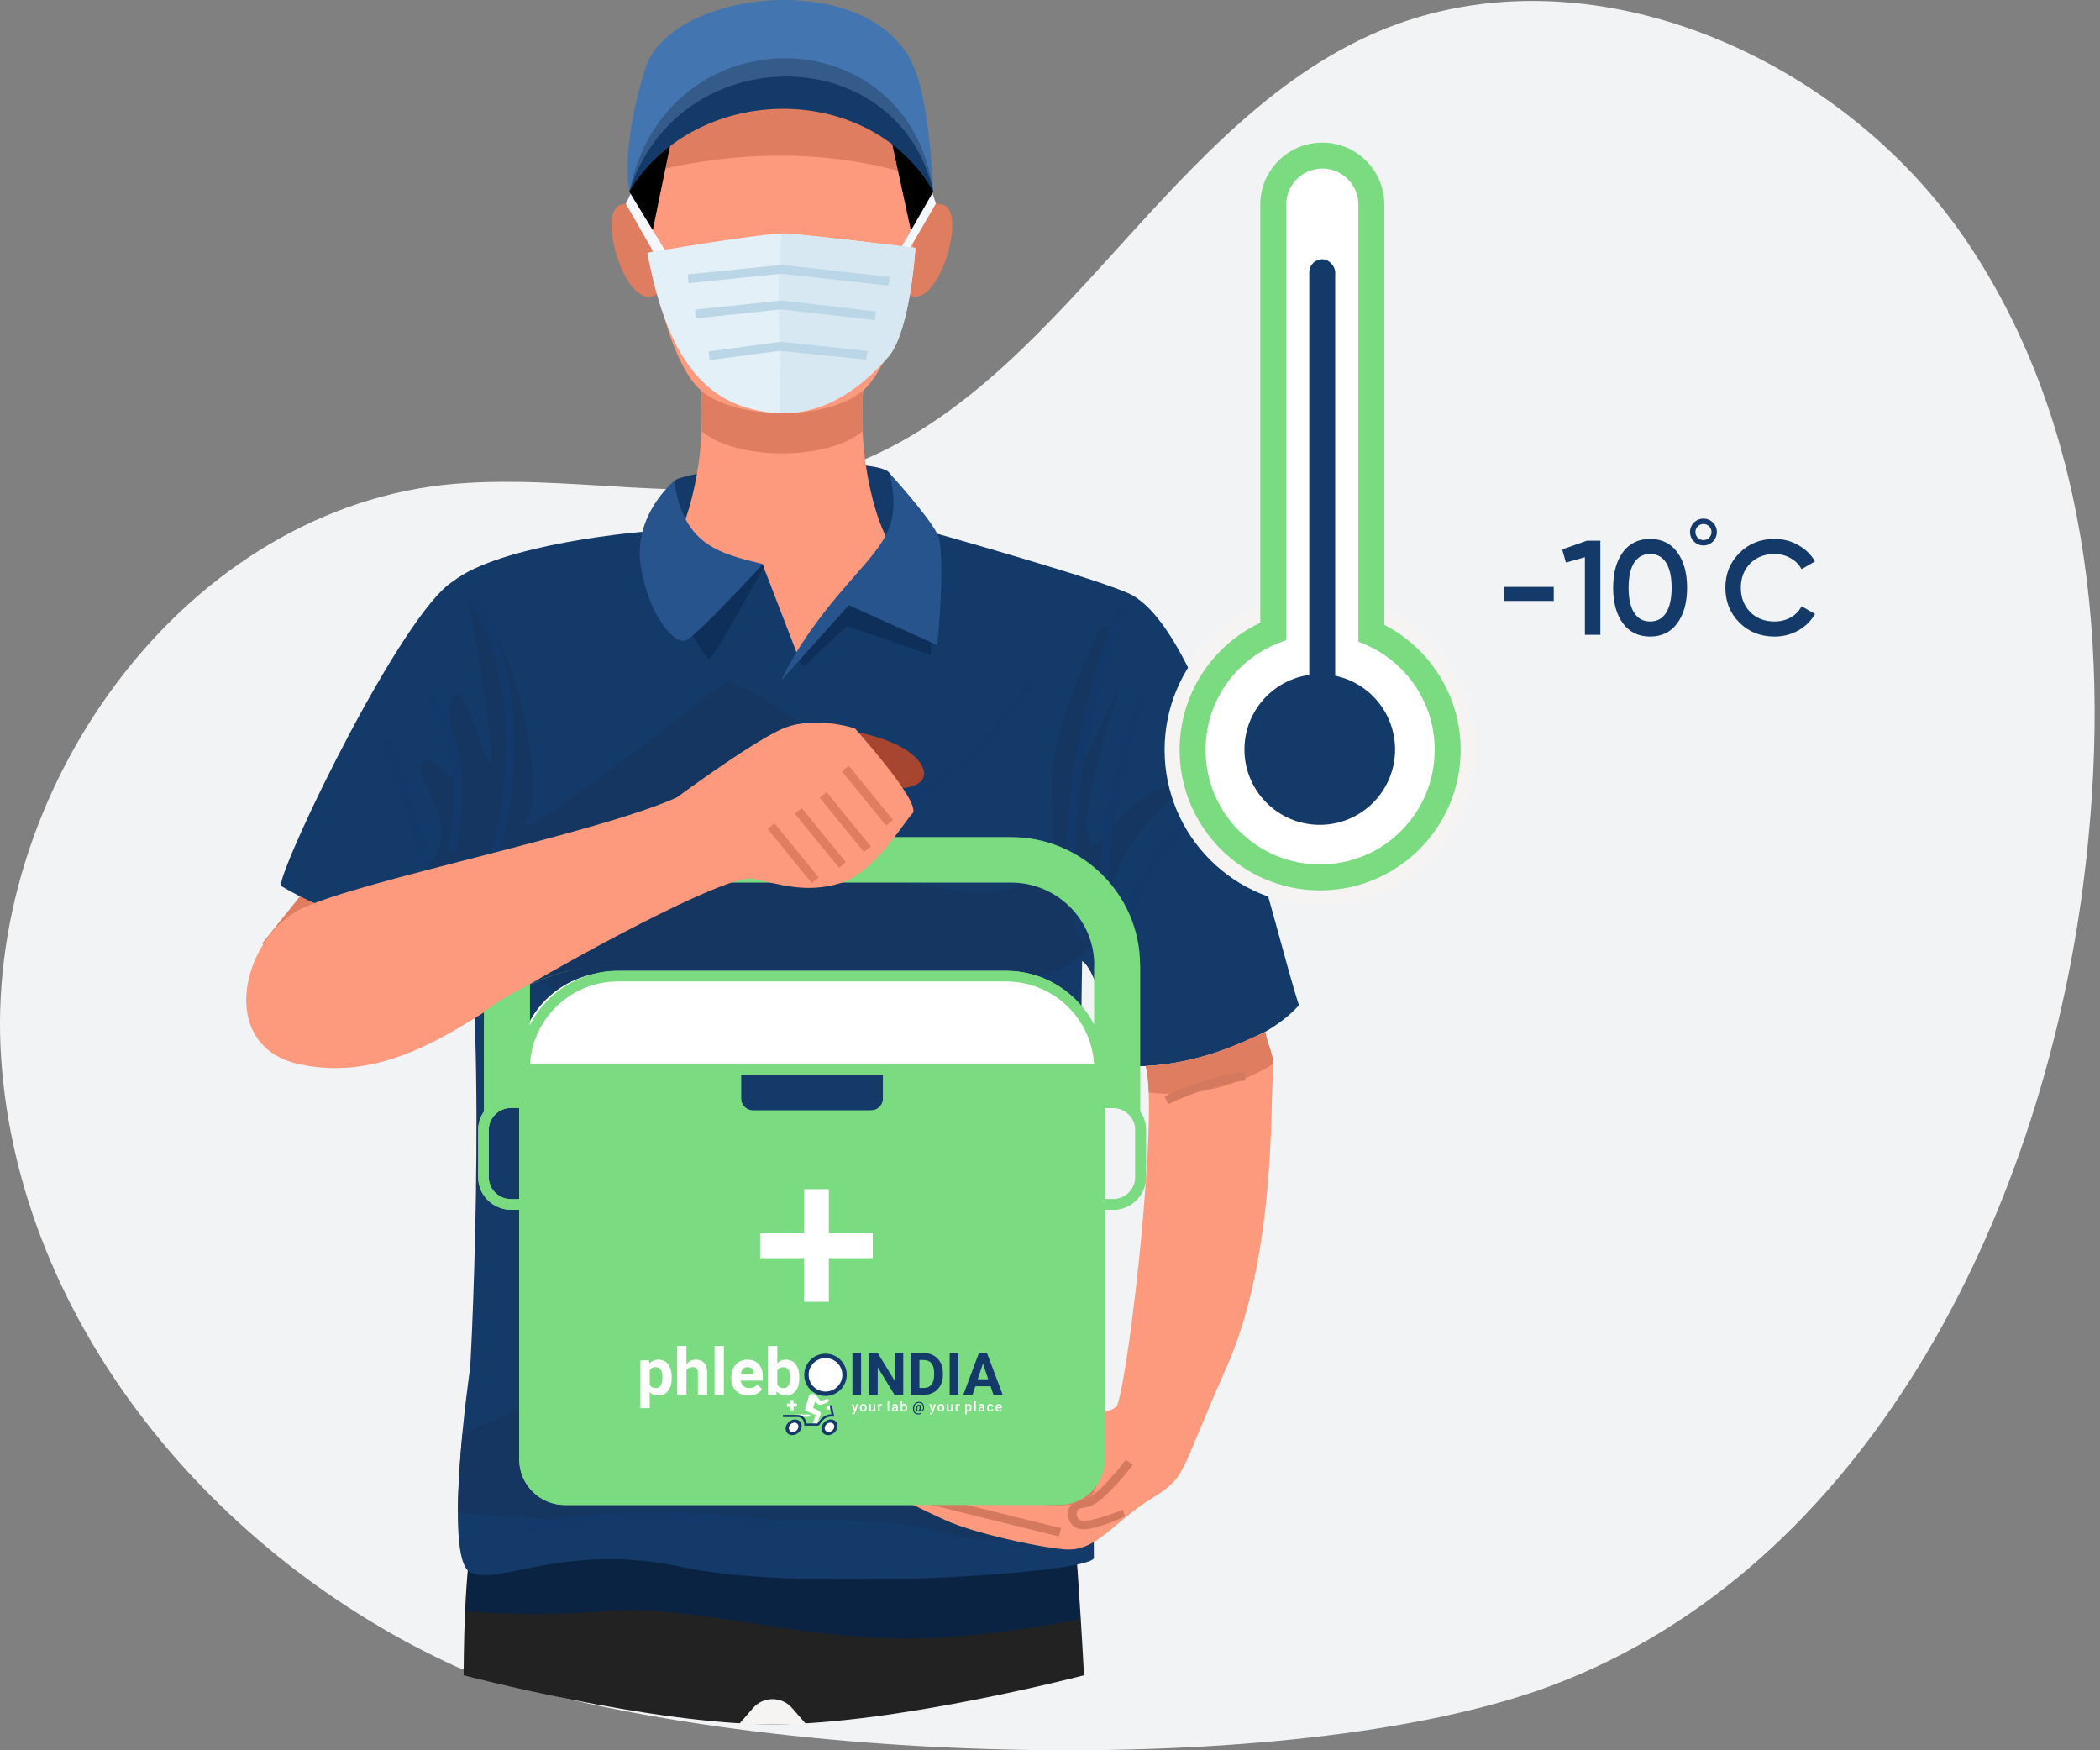 <svg width="162" height="135" viewBox="0 0 162 135" fill="none" xmlns="http://www.w3.org/2000/svg">
<rect x="0" y="0" width="162" height="135" fill="#808080" stroke="none"/>
<path d="M35.298 128.599C16.564 120.094 1.49 102.115 0.09 81.66C-1.31 61.205 13.764 39.781 34.114 37.412C43.804 36.336 53.818 39.242 63.185 36.659C80.843 31.814 88.918 10.39 105.607 2.746C121.65 -4.574 141.784 3.931 151.69 18.572C161.595 33.214 162.995 52.054 160.519 69.602C156.858 95.225 143.076 121.924 118.527 130.429C97.747 137.534 55.863 135.919 35.298 128.599Z" fill="#F2F3F5"/>
<path fill-rule="evenodd" clip-rule="evenodd" d="M36.321 118.806H82.946C82.946 118.806 83.259 122.373 83.624 129.215C83.624 129.215 69.058 133.019 59.536 133C50.136 132.981 35.765 129.215 35.765 129.215C35.796 124.508 35.96 121.964 36.321 118.806Z" fill="#222222"/>
<path d="M58.086 131.746C58.884 130.825 60.312 130.825 61.11 131.746L62.196 133H57L58.086 131.746Z" fill="#F6F3F3"/>
<path fill-rule="evenodd" clip-rule="evenodd" d="M36.321 118.806H82.946C82.946 118.806 83.092 121.215 83.3 124.906C80.169 125.505 77.009 125.945 73.833 126.225C62.896 127.13 54.255 123.661 46.77 124.264C43.161 124.554 39.534 124.557 35.925 124.272C36.015 122.239 36.147 120.389 36.328 118.802L36.321 118.806Z" fill="#0A2342"/>
<path fill-rule="evenodd" clip-rule="evenodd" d="M52.018 37.093C50.912 38.084 52.777 40.928 52.777 40.928C52.777 40.928 69.828 42.314 69.742 42.622C69.655 42.931 69.123 37.21 68.613 36.478C67.597 35.032 53.123 36.091 52.018 37.084V37.093Z" fill="#143A69"/>
<path fill-rule="evenodd" clip-rule="evenodd" d="M61.75 52.083L47.189 47.015C47.189 47.015 51.476 45.047 53.169 39.147C54.862 33.246 53.859 28.191 53.859 28.191C53.859 28.191 59.239 28.65 60.332 28.754C61.427 28.65 66.807 28.191 66.807 28.191C66.807 28.191 65.805 33.246 67.497 39.147C69.188 45.047 73.477 47.015 73.477 47.015L61.75 52.083Z" fill="#FD9A7D"/>
<path fill-rule="evenodd" clip-rule="evenodd" d="M26.993 64.491C26.84 64.491 20.214 72.784 20.214 72.784L36.24 75.287V68.231C36.24 68.231 26.92 64.491 26.988 64.491H26.993Z" fill="#DE7D60"/>
<path fill-rule="evenodd" clip-rule="evenodd" d="M71.455 40.928C71.455 40.928 85.561 44.871 87.384 45.928C93.444 49.431 98.339 71.881 100.205 77.537C96.603 81.559 87.874 82.859 86.296 81.962C86.267 81.962 84.791 74.879 83.478 74.126C83.153 89.5 84.386 105.571 84.386 120.148C84.386 121.353 61.769 122.859 52.653 120.872C43.538 118.884 38.282 122.446 36.231 121.239C34.181 120.033 36.231 105.764 36.231 105.764C36.231 107.652 37.641 79.788 35.846 69.9C29.99 73.67 21.644 68.304 21.644 68.304C21.893 66.153 31.012 47.304 34.948 44.839C38.556 41.999 49.335 40.928 51.159 40.928L55.092 44.556L58.837 43.556L61.526 50.524C64.407 47.601 66.161 43.522 71.448 40.928H71.455Z" fill="#143A69"/>
<path fill-rule="evenodd" clip-rule="evenodd" d="M84.129 106.247C84.264 110.455 84.373 114.598 84.395 118.635C80.58 118.869 75.414 119.002 72.933 118.264C68.727 117.013 65.816 117.203 52.952 117.354C47.069 117.42 41.187 117.188 35.328 116.659C35.328 114.761 35.486 112.565 35.667 110.643C43.779 106.659 58.046 102.99 58.046 102.99L84.122 106.247H84.129Z" fill="#143660"/>
<path fill-rule="evenodd" clip-rule="evenodd" d="M36.184 72.159C36.089 71.334 35.982 70.575 35.86 69.9C35.435 70.174 34.985 70.407 34.515 70.595C33.092 69.037 32.531 67.604 33.237 66.604C35.559 63.318 32.148 60.553 32.536 59.004C32.924 57.455 35.66 61.68 35.621 59.816C35.583 57.952 34.023 55.164 34.993 53.746C35.962 52.327 37.647 60.222 37.906 58.712C38.165 57.203 36.245 47.199 36.198 46.384C36.15 45.569 39.078 48.519 40.558 55.942C42.037 63.364 40.3 62.72 40.558 63.617C40.815 64.513 56.109 52.483 56.109 52.483C56.109 52.483 63.848 55.938 63.806 58.687C63.764 61.436 60.266 62.132 58.166 62.456C56.067 62.779 54.34 63.554 51.668 65.884C48.995 68.214 49.349 68.844 49.358 68.521C49.366 68.197 58.17 67.875 62.984 67.746C67.798 67.617 69.542 68.068 73.475 68.65C77.408 69.231 78.405 68.392 80.028 67.682C81.652 66.972 81.187 64.491 81.123 60.395C81.058 56.299 84.799 48.533 84.799 48.533C86.602 46.93 84.643 51.943 83.055 58.001C81.467 64.059 86.52 52.486 86.52 52.486C86.52 52.486 83.543 61.942 83.809 63.684C84.075 65.426 84.117 66.065 85.919 63.656C87.72 61.246 90.663 60.226 91.443 60.226C92.222 60.226 90.265 61.293 87.893 64.198C85.52 67.102 84.803 72.411 83.4 73.647C81.997 74.882 81.155 74.935 81.155 74.935C81.155 74.935 63.74 81.035 53.006 79.456C46.613 78.512 40 75.299 36.189 72.159H36.184Z" fill="#143660"/>
<path fill-rule="evenodd" clip-rule="evenodd" d="M71.682 43.261L71.831 50.524L65.334 48.277L62.001 51.409L61.521 50.782L65.334 46.059L70.362 47.335L71.682 43.261Z" fill="#0D2F59"/>
<path fill-rule="evenodd" clip-rule="evenodd" d="M55.592 44.427L58.851 43.556L58.929 43.761C57.676 45.998 54.953 50.819 54.733 50.841C54.445 50.871 53.038 48.277 53.038 48.277C53.823 46.486 54.719 45.262 55.589 44.427H55.592Z" fill="#0D2F59"/>
<path fill-rule="evenodd" clip-rule="evenodd" d="M80.028 52.237C80.007 52.278 72.973 66.365 51.809 68.304L51.748 67.626C72.538 65.723 79.404 51.964 79.424 51.924L80.028 52.232V52.237ZM40.544 117.614C40.561 117.614 46.455 115.789 59.594 117.133L59.527 117.811C46.526 116.481 40.757 118.263 40.74 118.269L40.544 117.62V117.614ZM30.066 56.843C30.066 56.843 31.032 59.133 33.347 66.975L32.696 67.167C30.39 59.355 29.439 57.101 29.438 57.094L30.066 56.843ZM33.232 53.537C33.242 53.545 36.926 56.394 35.213 65.775L34.547 65.657C36.187 56.675 32.82 54.072 32.81 54.064L33.232 53.537ZM36.14 71.798C36.121 71.639 36.102 71.483 36.08 71.33C42.762 54.472 35.996 46.105 35.977 46.081L36.511 45.662C36.531 45.688 43.645 54.486 36.558 71.966L36.14 71.796V71.798Z" fill="#12396A"/>
<path fill-rule="evenodd" clip-rule="evenodd" d="M50.486 17.281C50.486 17.281 49.639 15.261 47.877 15.797C46.114 16.332 47.99 23.038 50.12 22.902C52.25 22.767 50.486 17.281 50.486 17.281Z" fill="#DE7D60"/>
<path fill-rule="evenodd" clip-rule="evenodd" d="M70.149 17.281C70.149 17.281 70.996 15.261 72.76 15.797C74.524 16.332 72.647 23.038 70.515 22.902C68.383 22.767 70.149 17.281 70.149 17.281Z" fill="#DE7D60"/>
<path fill-rule="evenodd" clip-rule="evenodd" d="M54.123 33.26C54.265 30.243 53.859 28.191 53.859 28.191C53.859 28.191 59.239 28.65 60.332 28.754C61.427 28.65 66.807 28.191 66.807 28.191C66.807 28.191 66.4 30.243 66.543 33.26C63.831 35.541 56.839 35.541 54.123 33.26Z" fill="#DE7D60"/>
<path fill-rule="evenodd" clip-rule="evenodd" d="M60.489 7.743C67.542 7.882 70.43 12.681 70.43 12.681C70.586 14.768 70.586 16.863 70.43 18.951C70.17 22.474 68.835 27.717 66.896 29.821C64.383 32.55 56.282 32.55 53.768 29.821C51.83 27.717 50.495 22.474 50.235 18.951C50.079 16.863 50.079 14.768 50.235 12.681C50.235 12.681 53.116 7.882 60.176 7.743H60.489Z" fill="#FD9A7D"/>
<path fill-rule="evenodd" clip-rule="evenodd" d="M60.489 7.743C67.542 7.882 70.43 12.681 70.43 12.681C70.43 12.681 70.459 12.982 70.486 13.516C62.419 11.037 54.853 12.094 50.193 13.264C50.217 12.889 50.235 12.681 50.235 12.681C50.235 12.681 53.116 7.882 60.176 7.743H60.489Z" fill="#DE7D60"/>
<path fill-rule="evenodd" clip-rule="evenodd" d="M55.663 23.472L65.141 23.601C65.141 23.601 60.396 29.549 55.663 23.472Z" fill="white"/>
<path fill-rule="evenodd" clip-rule="evenodd" d="M51.739 11.01L50.205 18.495L48.556 14.75C48.556 14.75 49.173 12.696 51.739 11.006V11.01Z" fill="black"/>
<path fill-rule="evenodd" clip-rule="evenodd" d="M68.808 11.01L70.426 18.495L71.99 14.753C71.99 14.753 71.374 12.699 68.808 11.01Z" fill="black"/>
<path fill-rule="evenodd" clip-rule="evenodd" d="M49.78 5.285C47.822 11.488 48.556 14.753 48.556 14.753C52.683 5.148 67.864 5.15 71.991 14.753C71.991 14.753 71.772 8.324 70.549 5.285C67.388 -2.561 51.739 -0.915 49.78 5.285Z" fill="#4375B1"/>
<path fill-rule="evenodd" clip-rule="evenodd" d="M71.991 14.75C67.13 5.516 53.416 5.514 48.556 14.75C51.391 0.957 70.088 1.193 71.991 14.75Z" fill="#355B8B"/>
<path fill-rule="evenodd" clip-rule="evenodd" d="M71.991 14.75C67.068 6.18 53.659 6.37 48.556 14.75C52.306 2.949 69.242 2.955 71.991 14.75Z" fill="#143A69"/>
<path fill-rule="evenodd" clip-rule="evenodd" d="M52.018 37.093C52.715 41.905 55.214 42.644 58.851 43.507C58.851 43.507 53.677 49.157 52.869 49.409C52.06 49.661 50.096 47.689 49.439 43.703C48.781 39.718 52.018 37.094 52.018 37.094V37.093Z" fill="#27548C"/>
<path fill-rule="evenodd" clip-rule="evenodd" d="M68.614 36.486C68.614 36.486 71.599 39.767 72.308 41.18C73.016 42.593 72.308 49.758 72.308 49.758L65.477 46.681L60.271 52.483C60.271 52.483 61.384 49.758 64.723 45.822C68.061 41.885 69.637 40.928 68.62 36.486H68.614Z" fill="#27548C"/>
<path d="M93.458 62.115C93.439 62.129 86.983 66.94 86.983 73.647H86.305C86.305 66.604 93.034 61.59 93.053 61.575L93.459 62.115H93.458ZM86.915 47.057C86.898 47.098 80.847 61.319 83.812 72.306L83.158 72.476C80.13 61.266 86.271 46.835 86.288 46.793L86.915 47.054V47.057ZM88.36 53.91C88.35 53.94 84.674 64.513 85.795 69.82L85.13 69.958C83.973 64.471 87.71 53.722 87.72 53.69L88.36 53.908V53.91Z" fill="#12396A"/>
<path d="M87.949 85.727V74.441C87.949 68.995 83.48 64.564 77.988 64.564H47.299C41.807 64.564 37.338 68.995 37.338 74.441V85.727C37.042 86.148 36.885 86.64 36.885 87.159V90.791C36.885 92.18 38.023 93.31 39.422 93.31H40.054V112.565C40.054 114.503 41.63 116.079 43.568 116.079H81.718C83.656 116.079 85.232 114.503 85.232 112.565V93.31H85.864C87.263 93.31 88.401 92.18 88.401 90.791V87.159C88.401 86.639 88.243 86.148 87.948 85.727H87.949ZM40.054 92.493H39.423C38.475 92.493 37.704 91.73 37.704 90.792V87.159C37.704 86.776 37.83 86.414 38.069 86.112C38.396 85.697 38.89 85.458 39.423 85.458H40.054L40.054 92.493ZM68.12 84.734C68.12 85.239 67.703 85.65 67.191 85.65H58.096C57.585 85.65 57.168 85.24 57.168 84.734V82.879H68.119L68.12 84.734ZM40.886 82.062C41.108 78.519 44.067 75.701 47.661 75.701H77.626C81.22 75.701 84.179 78.52 84.4 82.062H40.886ZM84.415 79.068C83.159 76.589 80.585 74.883 77.626 74.883L47.661 74.883C44.702 74.883 42.129 76.59 40.872 79.069V74.441C40.872 70.93 43.755 68.074 47.299 68.074H77.988C81.532 68.074 84.415 70.93 84.415 74.441L84.415 79.068ZM87.583 90.792C87.583 91.73 86.812 92.493 85.864 92.493L85.233 92.493V85.459H85.864C86.397 85.459 86.891 85.697 87.219 86.113C87.458 86.414 87.583 86.776 87.583 87.159L87.583 90.792Z" fill="#7BDB81"/>
<path fill-rule="evenodd" clip-rule="evenodd" d="M64.766 56.252C64.766 56.252 68.847 56.674 70.594 58.395C72.342 60.117 70.482 61.129 68.478 60.676C66.475 60.223 64.789 56.13 64.761 56.247L64.766 56.252Z" fill="#A64630"/>
<path fill-rule="evenodd" clip-rule="evenodd" d="M52.215 61.506C52.215 61.506 57.661 57.479 60.186 56.287C62.712 55.095 65.952 56.183 65.952 56.183C65.952 56.183 71.139 61.959 70.392 62.737C69.646 63.514 67.49 67.313 64.806 68.126C62.123 68.939 60.072 68.167 58.05 67.776C56.028 67.385 43.246 74.394 39.004 77.036C34.763 79.677 29.492 83.497 23.054 82.075C16.616 80.653 18.703 72.223 23.328 70.046C27.953 67.87 45.965 64.317 52.217 61.507L52.215 61.506Z" fill="#FD9A7D"/>
<path d="M65.475 59.062L68.887 63.245L68.357 63.675L64.945 59.493L65.475 59.062ZM59.746 63.501L63.156 67.684L62.626 68.115L59.216 63.931L59.746 63.501ZM61.843 62.322L65.255 66.505L64.725 66.935L61.313 62.753L61.843 62.322ZM63.767 61.101L67.177 65.285L66.647 65.715L63.237 61.531L63.767 61.101Z" fill="#DE7D60"/>
<path fill-rule="evenodd" clip-rule="evenodd" d="M97.6 79.593C98.031 81.457 98.368 81.308 98.183 83.263C97.999 85.219 98.394 96.976 94.613 105.463C90.832 113.949 91.646 113.842 88.731 115.65C85.816 117.459 84.557 119.734 82.088 119.499C79.619 119.263 75.025 118.189 73.029 117.296C71.033 116.403 68.404 115.054 68.404 115.054H84.106L83.803 109.075C83.803 109.075 85.972 109.023 86.208 108.316C87.206 105.33 89.377 85.507 88.377 82.22C92.529 81.987 95.591 80.525 97.597 79.588L97.6 79.593Z" fill="#FD9A7D"/>
<path fill-rule="evenodd" clip-rule="evenodd" d="M97.599 79.593C97.914 80.949 98.18 81.244 98.228 82.062C94.242 84.497 90.565 84.504 88.619 84.265C88.585 83.36 88.511 82.657 88.38 82.232C92.532 81.999 95.594 80.537 97.599 79.6V79.593Z" fill="#DE7D60"/>
<path fill-rule="evenodd" clip-rule="evenodd" d="M74.037 115.054H84.11L83.807 109.075C84.144 109.063 84.481 109.031 84.815 108.979C84.927 110.435 85.134 114.402 84.21 115.34C83.071 116.506 80.584 116.208 75.998 115.43C75.151 115.288 74.524 115.164 74.037 115.054Z" fill="#DE7D60"/>
<path d="M89.826 84.567C89.826 84.567 92.888 83.069 95.998 82.679L96.082 83.33C93.098 83.704 90.131 85.153 90.122 85.158L89.826 84.567ZM71.355 115.274L81.861 117.87L81.692 118.508L71.185 115.911L71.355 115.274ZM87.389 112.971C87.389 112.971 85.421 115.617 84.154 116.161C83.849 116.291 83.186 116.283 83.107 116.499C83.062 116.617 83.049 116.744 83.068 116.869C83.083 116.972 83.126 117.07 83.193 117.15C83.238 117.199 83.293 117.237 83.354 117.264C83.415 117.29 83.481 117.303 83.547 117.303C84.457 117.326 86.616 116.455 86.621 116.455L86.781 116.964C86.781 116.964 84.61 117.989 83.532 117.962C83.372 117.961 83.214 117.927 83.068 117.862C82.922 117.796 82.792 117.701 82.685 117.582C82.533 117.41 82.434 117.198 82.4 116.971C82.366 116.739 82.391 116.502 82.473 116.283C82.61 115.91 83.391 115.774 83.885 115.564C84.988 115.091 86.835 112.605 86.84 112.598L87.394 112.976L87.389 112.971Z" fill="#D4795D"/>
<path d="M72.197 15.705L69.841 19.754L69.18 19.677L71.931 14.894L72.197 15.705Z" fill="#F5F7FF"/>
<path d="M48.28 15.714L50.529 19.642L51.329 19.345L48.644 14.951L48.28 15.714Z" fill="#F5F7FF"/>
<path fill-rule="evenodd" clip-rule="evenodd" d="M49.934 19.494C49.934 19.494 59.042 17.924 60.635 18.008C62.228 18.093 70.616 19.117 70.616 19.117C70.616 19.117 70.219 25.556 68.54 27.495C66.861 29.433 63.697 32.333 59.379 31.812C55.061 31.292 51.638 28.616 49.934 19.494Z" fill="#E4F0F7"/>
<path fill-rule="evenodd" clip-rule="evenodd" d="M60.26 18.012C60.415 18.012 60.543 18.003 60.642 18.012C62.236 18.096 70.623 19.12 70.623 19.12C70.623 19.12 70.24 25.343 68.632 27.395V27.407C68.606 27.437 68.581 27.469 68.555 27.498L68.479 27.584L68.408 27.668L68.398 27.678L68.328 27.756L68.313 27.773L68.247 27.846L68.089 28.015L68.076 28.03L68.018 28.09L67.976 28.135L67.927 28.188L67.893 28.223L67.835 28.281L67.79 28.327L67.737 28.381L67.71 28.408L67.64 28.477L67.629 28.489L67.566 28.552L67.55 28.566L67.505 28.611L67.435 28.677L67.339 28.771C67.008 29.081 66.649 29.393 66.261 29.693L66.232 29.715L66.134 29.789L66.117 29.803L66.013 29.879L65.992 29.896L65.88 29.977L65.763 30.06L65.748 30.07L65.631 30.15C64.141 31.167 62.296 31.928 60.137 31.845C60.391 29.933 59.766 22.506 60.289 17.988L60.26 18.012Z" fill="#D7E8F2"/>
<path d="M67.578 24.024L60.291 23.177L53.623 23.882L53.669 24.56L60.278 23.863L67.49 24.694L67.579 24.029L67.578 24.024ZM66.934 27.074L60.215 26.363L54.678 27.102L54.736 27.779L60.171 27.056L66.803 27.744L66.927 27.086L66.934 27.074ZM68.645 21.365L60.301 20.432L53.062 21.164L53.106 21.841L60.281 21.115L68.555 22.035L68.645 21.37V21.365Z" fill="#BBD6E6"/>
<path d="M40 82.2C40 78.224 43.224 75 47.2 75H77.8C81.776 75 85 78.224 85 82.2H40Z" fill="white"/>
<path d="M87.949 85.726V74.441C87.949 74.441 83.48 74.441 77.988 74.441H47.299C41.807 74.441 37.338 78.036 37.338 78.036V85.726C37.042 86.148 36.885 86.639 36.885 87.159V90.791C36.885 92.18 38.023 93.31 39.422 93.31H40.054V112.565C40.054 114.502 41.63 116.079 43.568 116.079H81.718C83.656 116.079 85.232 114.502 85.232 112.565V93.31H85.864C87.263 93.31 88.401 92.18 88.401 90.791V87.159C88.401 86.639 88.243 86.147 87.948 85.726H87.949ZM40.054 92.493H39.423C38.475 92.493 37.704 91.729 37.704 90.791V87.159C37.704 86.775 37.83 86.413 38.069 86.112C38.396 85.696 38.89 85.458 39.423 85.458H40.054L40.054 92.493ZM68.12 84.734C68.12 85.239 67.703 85.65 67.191 85.65H58.096C57.585 85.65 57.168 85.239 57.168 84.734V82.879H68.119L68.12 84.734ZM40.886 82.061C41.108 78.519 44.067 75.701 47.661 75.701H77.626C81.22 75.701 84.179 78.52 84.4 82.061H40.886ZM84.415 79.068C83.159 76.589 80.585 74.883 77.626 74.883L47.661 74.883C44.702 74.883 42.129 76.589 40.872 79.069V75.946C40.872 75.946 43.755 74.441 47.299 74.441H77.988C81.532 74.441 84.415 74.441 84.415 74.441L84.415 79.068ZM87.583 90.791C87.583 91.729 86.812 92.492 85.864 92.492L85.233 92.493V85.458H85.864C86.397 85.458 86.891 85.697 87.219 86.113C87.458 86.414 87.583 86.775 87.583 87.159L87.583 90.791Z" fill="#7BDB81"/>
<g clip-path="url(#clip0_343_11346)">
<path fill-rule="evenodd" clip-rule="evenodd" d="M65.954 108.682L66.07 108.301H66.205L65.98 108.949C65.946 109.043 65.887 109.091 65.804 109.091C65.786 109.091 65.766 109.088 65.743 109.081V108.983L65.767 108.984C65.799 108.984 65.823 108.978 65.84 108.967C65.856 108.955 65.869 108.936 65.878 108.908L65.897 108.86L65.698 108.301H65.835L65.954 108.682ZM66.331 108.577C66.331 108.522 66.343 108.472 66.365 108.428C66.386 108.384 66.417 108.35 66.457 108.326C66.497 108.302 66.543 108.29 66.594 108.29C66.671 108.29 66.733 108.315 66.78 108.363C66.828 108.413 66.853 108.477 66.857 108.558L66.858 108.588C66.858 108.644 66.847 108.693 66.826 108.737C66.804 108.781 66.774 108.814 66.734 108.838C66.694 108.862 66.647 108.874 66.595 108.874C66.515 108.874 66.451 108.848 66.403 108.795C66.356 108.742 66.331 108.671 66.331 108.583V108.577ZM66.459 108.588C66.459 108.646 66.471 108.691 66.495 108.724C66.519 108.757 66.552 108.773 66.595 108.773C66.638 108.773 66.671 108.756 66.695 108.723C66.719 108.69 66.731 108.641 66.731 108.577C66.731 108.52 66.719 108.475 66.694 108.441C66.67 108.408 66.636 108.391 66.594 108.391C66.553 108.391 66.52 108.408 66.495 108.441C66.471 108.473 66.459 108.522 66.459 108.588ZM67.394 108.809C67.356 108.852 67.303 108.874 67.235 108.874C67.174 108.874 67.127 108.856 67.096 108.821C67.064 108.785 67.048 108.733 67.048 108.666V108.301H67.175V108.664C67.175 108.735 67.205 108.771 67.265 108.771C67.326 108.771 67.368 108.749 67.39 108.705V108.301H67.517V108.864H67.397L67.394 108.809ZM68.028 108.416C68.011 108.413 67.994 108.412 67.976 108.412C67.918 108.412 67.879 108.434 67.859 108.478V108.864H67.731V108.301H67.853L67.856 108.363C67.887 108.315 67.929 108.29 67.984 108.29C68.002 108.29 68.017 108.293 68.029 108.297L68.028 108.416ZM68.595 108.864H68.468V108.064H68.595V108.864ZM69.157 108.864C69.151 108.853 69.147 108.836 69.143 108.811C69.102 108.853 69.053 108.874 68.994 108.874C68.937 108.874 68.891 108.858 68.855 108.826C68.819 108.793 68.801 108.754 68.801 108.706C68.801 108.646 68.823 108.6 68.868 108.567C68.913 108.535 68.977 108.519 69.061 108.519H69.138V108.482C69.138 108.453 69.13 108.43 69.114 108.412C69.097 108.395 69.072 108.386 69.039 108.386C69.01 108.386 68.986 108.393 68.968 108.408C68.949 108.422 68.94 108.44 68.94 108.463H68.813C68.813 108.432 68.823 108.403 68.844 108.376C68.864 108.349 68.892 108.328 68.928 108.313C68.963 108.298 69.003 108.29 69.046 108.29C69.113 108.29 69.165 108.307 69.205 108.34C69.244 108.373 69.264 108.419 69.266 108.48V108.734C69.266 108.784 69.273 108.825 69.287 108.855V108.864H69.157ZM69.017 108.773C69.043 108.773 69.066 108.767 69.088 108.755C69.111 108.743 69.127 108.726 69.138 108.706V108.599H69.07C69.023 108.599 68.987 108.607 68.964 108.624C68.94 108.64 68.928 108.663 68.928 108.693C68.928 108.718 68.936 108.737 68.952 108.751C68.969 108.766 68.99 108.773 69.017 108.773ZM69.981 108.588C69.981 108.676 69.961 108.745 69.922 108.797C69.882 108.848 69.829 108.874 69.76 108.874C69.694 108.874 69.642 108.851 69.605 108.803L69.599 108.864H69.484V108.064H69.611V108.355C69.647 108.312 69.697 108.29 69.759 108.29C69.828 108.29 69.882 108.316 69.921 108.367C69.961 108.418 69.981 108.489 69.981 108.581V108.588ZM69.854 108.577C69.854 108.516 69.843 108.47 69.821 108.439C69.799 108.409 69.768 108.394 69.727 108.394C69.672 108.394 69.633 108.418 69.611 108.465V108.698C69.633 108.746 69.673 108.771 69.728 108.771C69.768 108.771 69.798 108.756 69.82 108.727C69.842 108.697 69.853 108.653 69.854 108.593V108.577ZM71.948 108.682L72.063 108.301H72.198L71.973 108.949C71.939 109.043 71.88 109.091 71.798 109.091C71.779 109.091 71.759 109.088 71.737 109.081V108.983L71.76 108.984C71.793 108.984 71.817 108.978 71.833 108.967C71.849 108.955 71.862 108.936 71.871 108.908L71.89 108.86L71.691 108.301H71.828L71.948 108.682ZM72.325 108.577C72.325 108.522 72.336 108.472 72.358 108.428C72.38 108.384 72.41 108.35 72.45 108.326C72.49 108.302 72.536 108.29 72.587 108.29C72.664 108.29 72.726 108.315 72.773 108.363C72.821 108.413 72.847 108.477 72.85 108.558L72.851 108.588C72.851 108.644 72.84 108.693 72.819 108.737C72.797 108.781 72.767 108.814 72.727 108.838C72.687 108.862 72.641 108.874 72.588 108.874C72.509 108.874 72.445 108.848 72.397 108.795C72.349 108.742 72.325 108.671 72.325 108.583L72.325 108.577ZM72.452 108.588C72.452 108.646 72.464 108.691 72.488 108.724C72.512 108.757 72.546 108.773 72.588 108.773C72.631 108.773 72.665 108.756 72.689 108.723C72.713 108.69 72.724 108.641 72.724 108.577C72.724 108.52 72.712 108.475 72.688 108.441C72.663 108.408 72.63 108.391 72.587 108.391C72.546 108.391 72.513 108.408 72.489 108.441C72.464 108.473 72.452 108.522 72.452 108.588ZM73.387 108.809C73.35 108.852 73.297 108.874 73.228 108.874C73.167 108.874 73.12 108.856 73.089 108.821C73.057 108.785 73.041 108.733 73.041 108.666V108.301H73.168V108.664C73.168 108.735 73.198 108.771 73.258 108.771C73.32 108.771 73.361 108.749 73.383 108.705V108.301H73.51V108.864H73.39L73.387 108.809ZM74.021 108.416C74.004 108.413 73.987 108.412 73.969 108.412C73.911 108.412 73.872 108.434 73.852 108.478V108.864H73.725V108.301H73.846L73.849 108.363C73.88 108.315 73.922 108.29 73.977 108.29C73.995 108.29 74.01 108.293 74.022 108.297L74.021 108.416ZM74.949 108.588C74.949 108.675 74.929 108.745 74.889 108.797C74.85 108.848 74.796 108.874 74.729 108.874C74.667 108.874 74.618 108.854 74.58 108.813V109.08H74.453V108.301H74.57L74.576 108.358C74.613 108.313 74.664 108.29 74.728 108.29C74.797 108.29 74.851 108.316 74.89 108.367C74.929 108.418 74.949 108.489 74.949 108.58V108.588ZM74.823 108.577C74.823 108.521 74.811 108.476 74.789 108.443C74.766 108.41 74.734 108.394 74.692 108.394C74.64 108.394 74.603 108.415 74.58 108.457V108.707C74.603 108.751 74.641 108.773 74.693 108.773C74.734 108.773 74.765 108.757 74.788 108.724C74.811 108.692 74.823 108.643 74.823 108.577ZM75.277 108.864H75.15V108.064H75.277V108.864ZM75.839 108.864C75.833 108.853 75.828 108.836 75.824 108.811C75.784 108.853 75.734 108.874 75.676 108.874C75.619 108.874 75.573 108.858 75.537 108.826C75.501 108.793 75.483 108.754 75.483 108.706C75.483 108.646 75.505 108.6 75.55 108.567C75.595 108.535 75.659 108.519 75.742 108.519H75.82V108.482C75.82 108.453 75.812 108.43 75.796 108.412C75.779 108.395 75.754 108.386 75.721 108.386C75.692 108.386 75.668 108.393 75.65 108.408C75.631 108.422 75.622 108.44 75.622 108.463H75.495C75.495 108.432 75.505 108.403 75.526 108.376C75.546 108.349 75.574 108.328 75.609 108.313C75.645 108.298 75.684 108.29 75.728 108.29C75.794 108.29 75.847 108.307 75.886 108.34C75.926 108.373 75.946 108.419 75.947 108.48V108.734C75.947 108.784 75.954 108.825 75.969 108.855V108.864H75.839ZM75.699 108.773C75.724 108.773 75.748 108.767 75.77 108.755C75.792 108.743 75.809 108.726 75.82 108.706V108.599H75.751C75.704 108.599 75.669 108.607 75.645 108.624C75.622 108.64 75.61 108.663 75.61 108.693C75.61 108.718 75.618 108.737 75.634 108.751C75.65 108.766 75.672 108.773 75.699 108.773ZM76.398 108.773C76.43 108.773 76.456 108.764 76.477 108.746C76.498 108.727 76.509 108.704 76.51 108.677H76.63C76.629 108.713 76.618 108.745 76.597 108.776C76.577 108.806 76.549 108.83 76.513 108.848C76.478 108.865 76.44 108.874 76.4 108.874C76.32 108.874 76.257 108.849 76.211 108.798C76.165 108.747 76.142 108.676 76.142 108.586V108.573C76.142 108.488 76.165 108.419 76.211 108.367C76.257 108.316 76.32 108.29 76.399 108.29C76.466 108.29 76.521 108.31 76.564 108.349C76.606 108.388 76.628 108.439 76.63 108.503H76.51C76.509 108.47 76.498 108.444 76.477 108.423C76.456 108.402 76.43 108.391 76.398 108.391C76.357 108.391 76.325 108.406 76.303 108.436C76.28 108.466 76.269 108.511 76.269 108.571V108.591C76.269 108.652 76.28 108.698 76.302 108.728C76.324 108.758 76.356 108.773 76.398 108.773ZM77.061 108.874C76.981 108.874 76.915 108.849 76.865 108.799C76.816 108.748 76.79 108.681 76.79 108.597V108.581C76.79 108.525 76.801 108.475 76.823 108.43C76.845 108.386 76.876 108.352 76.915 108.327C76.954 108.302 76.998 108.29 77.047 108.29C77.124 108.29 77.183 108.315 77.225 108.364C77.267 108.413 77.288 108.482 77.288 108.572V108.623H76.918C76.922 108.669 76.938 108.706 76.965 108.733C76.993 108.76 77.027 108.773 77.069 108.773C77.127 108.773 77.174 108.75 77.211 108.703L77.279 108.768C77.257 108.802 77.227 108.828 77.189 108.846C77.151 108.865 77.109 108.874 77.061 108.874ZM77.046 108.391C77.011 108.391 76.983 108.404 76.962 108.428C76.94 108.452 76.927 108.486 76.921 108.53H77.163V108.521C77.16 108.478 77.149 108.446 77.129 108.424C77.109 108.402 77.081 108.391 77.046 108.391Z" fill="white"/>
<path fill-rule="evenodd" clip-rule="evenodd" d="M71.285 108.594C71.281 108.681 71.26 108.749 71.221 108.799C71.182 108.849 71.13 108.874 71.064 108.874C71 108.874 70.958 108.848 70.937 108.794C70.919 108.821 70.898 108.84 70.875 108.854C70.852 108.867 70.827 108.873 70.801 108.873C70.75 108.873 70.712 108.853 70.685 108.811C70.659 108.769 70.649 108.714 70.655 108.644C70.661 108.588 70.674 108.537 70.697 108.491C70.719 108.446 70.747 108.411 70.781 108.386C70.815 108.361 70.851 108.349 70.889 108.349C70.919 108.349 70.945 108.352 70.967 108.36C70.99 108.367 71.016 108.382 71.046 108.405L71.019 108.698C71.013 108.766 71.032 108.8 71.079 108.8C71.114 108.8 71.144 108.782 71.166 108.744C71.189 108.706 71.202 108.657 71.204 108.596C71.21 108.468 71.185 108.37 71.129 108.302C71.074 108.235 70.99 108.201 70.879 108.201C70.81 108.201 70.749 108.218 70.697 108.252C70.644 108.286 70.602 108.335 70.571 108.399C70.54 108.463 70.523 108.537 70.52 108.619C70.515 108.702 70.525 108.775 70.549 108.835C70.574 108.896 70.611 108.942 70.661 108.973C70.711 109.005 70.772 109.02 70.844 109.02C70.874 109.02 70.904 109.017 70.936 109.01C70.968 109.003 70.995 108.994 71.018 108.982L71.037 109.053C71.016 109.067 70.988 109.078 70.951 109.087C70.915 109.095 70.879 109.099 70.842 109.099C70.754 109.099 70.678 109.081 70.614 109.043C70.551 109.006 70.503 108.952 70.471 108.881C70.439 108.808 70.424 108.721 70.428 108.619C70.432 108.524 70.454 108.438 70.492 108.362C70.531 108.287 70.584 108.228 70.651 108.186C70.718 108.144 70.795 108.123 70.88 108.123C70.967 108.123 71.042 108.142 71.105 108.18C71.167 108.218 71.214 108.272 71.245 108.344C71.276 108.415 71.29 108.498 71.285 108.594ZM70.758 108.644C70.753 108.691 70.757 108.727 70.77 108.751C70.783 108.776 70.804 108.788 70.832 108.788C70.851 108.788 70.868 108.78 70.885 108.763C70.902 108.747 70.916 108.724 70.926 108.696L70.95 108.44C70.932 108.433 70.915 108.43 70.899 108.43C70.86 108.43 70.829 108.448 70.804 108.484C70.78 108.52 70.764 108.574 70.758 108.644Z" fill="#143A69"/>
<path fill-rule="evenodd" clip-rule="evenodd" d="M63.681 104.58C64.492 104.58 65.15 105.234 65.15 106.042C65.15 106.849 64.492 107.503 63.681 107.503C62.869 107.503 62.212 106.849 62.212 106.042C62.212 105.234 62.869 104.58 63.681 104.58Z" fill="white" stroke="#143A69" stroke-width="0.339"/>
<path fill-rule="evenodd" clip-rule="evenodd" d="M60.245 108.016L60.252 108.624C60.246 108.992 60.413 108.917 60.694 108.918L61.604 108.912C61.949 108.918 61.854 108.656 61.856 108.132C61.857 107.764 61.688 107.846 61.422 107.845C61.215 107.844 61.017 107.841 60.816 107.848C60.553 107.855 60.264 107.796 60.245 108.016Z" fill="#7BDB81"/>
<path fill-rule="evenodd" clip-rule="evenodd" d="M60.97 108.261L60.967 107.989L61.212 107.986L61.215 108.258L61.476 108.255L61.479 108.494L61.218 108.497L61.221 108.777L60.977 108.78L60.973 108.5L60.704 108.503L60.702 108.264L60.97 108.261Z" fill="white"/>
<path fill-rule="evenodd" clip-rule="evenodd" d="M62.1 108.737C62.1 108.819 62.16 108.826 62.259 108.865L62.754 109.06C62.782 109.071 62.822 109.084 62.852 109.1C62.935 109.144 62.915 109.189 62.887 109.269C62.829 109.43 62.675 109.777 62.675 109.929C62.69 109.975 62.92 109.915 63.03 109.812C63.094 109.653 63.308 109.141 63.308 109.024C63.308 108.825 62.849 108.641 62.721 108.611C62.742 108.521 62.771 108.445 62.797 108.354L62.851 108.168C62.902 108.031 62.977 108.217 63.108 108.307C63.263 108.414 63.511 108.294 63.713 108.212C64.065 108.07 63.945 107.913 63.803 107.913C63.691 107.913 63.469 108.024 63.308 108.061L62.972 107.652C62.881 107.556 62.758 107.512 62.618 107.512C62.48 107.512 62.427 107.612 62.392 107.722C62.354 107.838 62.329 107.941 62.291 108.057C62.258 108.158 62.1 108.665 62.1 108.737Z" fill="white"/>
<path fill-rule="evenodd" clip-rule="evenodd" d="M60.854 109.675C61.129 109.432 61.518 109.421 61.722 109.65C61.926 109.878 61.868 110.261 61.593 110.504C61.318 110.746 60.93 110.758 60.726 110.529C60.522 110.3 60.58 109.918 60.854 109.675Z" fill="#143A69"/>
<path fill-rule="evenodd" clip-rule="evenodd" d="M61.003 109.843C61.167 109.698 61.399 109.691 61.52 109.828C61.642 109.964 61.607 110.192 61.444 110.336C61.28 110.481 61.048 110.488 60.927 110.351C60.805 110.215 60.84 109.987 61.003 109.843Z" fill="white"/>
<path fill-rule="evenodd" clip-rule="evenodd" d="M63.619 109.675C63.894 109.432 64.282 109.421 64.486 109.65C64.69 109.878 64.633 110.261 64.358 110.504C64.083 110.746 63.694 110.758 63.49 110.529C63.286 110.3 63.344 109.918 63.619 109.675Z" fill="#143A69"/>
<path fill-rule="evenodd" clip-rule="evenodd" d="M63.768 109.843C63.932 109.698 64.164 109.691 64.285 109.828C64.407 109.964 64.372 110.192 64.209 110.336C64.045 110.481 63.813 110.488 63.692 110.351C63.57 110.215 63.605 109.987 63.768 109.843Z" fill="white"/>
<path fill-rule="evenodd" clip-rule="evenodd" d="M59.807 109.521H60.361C60.405 109.521 60.441 109.557 60.441 109.6C60.441 109.644 60.405 109.68 60.361 109.68H59.807C59.763 109.68 59.727 109.644 59.727 109.6C59.727 109.557 59.763 109.521 59.807 109.521Z" fill="#7BDB81"/>
<path fill-rule="evenodd" clip-rule="evenodd" d="M60.049 109.878H60.362C60.406 109.878 60.442 109.914 60.442 109.958C60.442 110.001 60.406 110.037 60.362 110.037H60.049C60.005 110.037 59.969 110.001 59.969 109.958C59.969 109.914 60.005 109.878 60.049 109.878Z" fill="#7BDB81"/>
<path fill-rule="evenodd" clip-rule="evenodd" d="M61.287 109.284C61.346 109.283 61.404 109.279 61.465 109.279C61.638 109.279 61.855 109.283 62.018 109.279C62.14 109.277 62.265 109.281 62.388 109.278C62.501 109.276 62.552 109.183 62.475 109.128C62.437 109.1 62.394 109.103 62.33 109.102C62.165 109.099 61.947 109.102 61.777 109.102C61.654 109.102 61.529 109.1 61.407 109.102C61.354 109.103 61.312 109.128 61.298 109.154C61.28 109.187 61.291 109.246 61.287 109.284Z" fill="#FEFEFE"/>
<path fill-rule="evenodd" clip-rule="evenodd" d="M64.035 108.742L64.035 108.443C63.964 108.452 63.89 108.45 63.831 108.475C63.713 108.527 63.709 108.654 63.83 108.71C63.884 108.735 63.967 108.733 64.035 108.742Z" fill="#FEFEFE"/>
<path d="M60.401 109.214C60.835 109.214 61.126 109.214 61.56 109.214C61.99 109.236 62.115 109.592 62.129 109.877H63.104C63.193 109.877 63.407 109.129 64.246 109.173L64.095 108.392" stroke="#143A69" stroke-width="0.169"/>
<path fill-rule="evenodd" clip-rule="evenodd" d="M51.819 106.281C51.819 106.693 51.725 107.022 51.537 107.269C51.35 107.517 51.097 107.64 50.778 107.64C50.507 107.64 50.288 107.547 50.121 107.359V108.615H49.405V104.923H50.069L50.094 105.184C50.268 104.976 50.494 104.873 50.774 104.873C51.103 104.873 51.361 104.995 51.544 105.238C51.727 105.481 51.819 105.816 51.819 106.244V106.281ZM51.103 106.227C51.103 105.978 51.059 105.786 50.97 105.651C50.882 105.516 50.753 105.448 50.585 105.448C50.36 105.448 50.206 105.534 50.121 105.705V106.8C50.209 106.976 50.365 107.065 50.59 107.065C50.932 107.065 51.103 106.785 51.103 106.227ZM52.955 105.213C53.144 104.986 53.383 104.873 53.67 104.873C54.252 104.873 54.547 105.209 54.555 105.881V107.59H53.839V105.898C53.839 105.745 53.806 105.632 53.739 105.559C53.673 105.486 53.563 105.448 53.41 105.448C53.201 105.448 53.048 105.529 52.955 105.691V107.59H52.238V103.802H52.955V105.213ZM55.842 107.59H55.123V103.802H55.842V107.59ZM57.745 107.64C57.352 107.64 57.031 107.52 56.784 107.28C56.537 107.04 56.414 106.72 56.414 106.321V106.252C56.414 105.984 56.466 105.744 56.57 105.533C56.674 105.321 56.822 105.158 57.013 105.044C57.204 104.93 57.421 104.873 57.666 104.873C58.033 104.873 58.321 104.988 58.532 105.218C58.742 105.448 58.847 105.775 58.847 106.198V106.489H57.14C57.163 106.663 57.233 106.802 57.349 106.907C57.466 107.012 57.613 107.065 57.792 107.065C58.068 107.065 58.283 106.965 58.439 106.768L58.791 107.16C58.683 107.31 58.538 107.429 58.354 107.513C58.172 107.598 57.968 107.64 57.745 107.64ZM57.663 105.448C57.521 105.448 57.406 105.496 57.317 105.592C57.229 105.688 57.172 105.826 57.148 106.004H58.144V105.947C58.14 105.789 58.098 105.666 58.015 105.579C57.932 105.492 57.815 105.448 57.663 105.448ZM61.661 106.281C61.661 106.709 61.569 107.042 61.386 107.282C61.203 107.521 60.946 107.64 60.617 107.64C60.327 107.64 60.094 107.529 59.921 107.306L59.889 107.59H59.244V103.802H59.961V105.161C60.126 104.969 60.343 104.873 60.613 104.873C60.94 104.873 61.196 104.992 61.382 105.231C61.568 105.471 61.661 105.808 61.661 106.241V106.281ZM60.945 106.227C60.945 105.957 60.901 105.759 60.816 105.635C60.73 105.511 60.602 105.448 60.432 105.448C60.204 105.448 60.046 105.542 59.961 105.728V106.783C60.048 106.97 60.207 107.065 60.436 107.065C60.668 107.065 60.82 106.951 60.892 106.724C60.927 106.615 60.945 106.449 60.945 106.227Z" fill="white"/>
<path fill-rule="evenodd" clip-rule="evenodd" d="M66.427 107.59H65.758V104.358H66.427V107.59ZM69.68 107.59H69.011L67.709 105.463V107.59H67.04V104.358H67.709L69.013 106.489V104.358H69.68V107.59ZM70.257 107.59V104.358H71.256C71.542 104.358 71.798 104.422 72.023 104.55C72.248 104.678 72.424 104.86 72.551 105.096C72.677 105.332 72.74 105.6 72.74 105.9V106.05C72.74 106.35 72.678 106.617 72.554 106.85C72.43 107.085 72.254 107.266 72.028 107.394C71.802 107.523 71.547 107.588 71.263 107.59H70.257ZM70.927 104.899V107.054H71.25C71.511 107.054 71.712 106.969 71.85 106.799C71.988 106.628 72.059 106.385 72.062 106.069V105.899C72.062 105.571 71.993 105.322 71.856 105.153C71.72 104.984 71.52 104.899 71.256 104.899H70.927ZM73.93 107.59H73.261V104.358H73.93V107.59ZM76.416 106.926H75.243L75.02 107.59H74.309L75.517 104.358H76.137L77.353 107.59H76.641L76.416 106.926ZM75.423 106.385H76.236L75.828 105.175L75.423 106.385Z" fill="#143A69"/>
</g>
<path d="M63.938 95.126H67.323V97.042H63.938V100.408H62.022V97.042H58.638V95.126H62.022V91.723H63.938V95.126Z" fill="white"/>
<circle cx="101.84" cy="57.84" r="12" fill="#F6F3F3"/>
<path fill-rule="evenodd" clip-rule="evenodd" d="M102.006 12C99.916 12 98.222 13.694 98.222 15.784V48.686C94.578 50.127 92 53.681 92 57.838C92 63.271 96.405 67.676 101.838 67.676C107.271 67.676 111.676 63.271 111.676 57.838C111.676 53.81 109.255 50.348 105.79 48.826V15.784C105.79 13.694 104.096 12 102.006 12Z" fill="white"/>
<path d="M98.222 48.686L98.59 49.616L99.222 49.366V48.686H98.222ZM105.79 48.826H104.79V49.479L105.388 49.742L105.79 48.826ZM99.222 15.784C99.222 14.246 100.469 13 102.006 13V11C99.364 11 97.222 13.142 97.222 15.784H99.222ZM99.222 48.686V15.784H97.222V48.686H99.222ZM93 57.838C93 54.105 95.314 50.911 98.59 49.616L97.855 47.756C93.841 49.342 91 53.257 91 57.838H93ZM101.838 66.676C96.957 66.676 93 62.719 93 57.838H91C91 63.823 95.852 68.676 101.838 68.676V66.676ZM110.676 57.838C110.676 62.719 106.719 66.676 101.838 66.676V68.676C107.823 68.676 112.676 63.823 112.676 57.838H110.676ZM105.388 49.742C108.503 51.11 110.676 54.221 110.676 57.838H112.676C112.676 53.399 110.008 49.586 106.192 47.91L105.388 49.742ZM104.79 15.784V48.826H106.79V15.784H104.79ZM102.006 13C103.543 13 104.79 14.246 104.79 15.784H106.79C106.79 13.142 104.648 11 102.006 11V13Z" fill="#7BDB81"/>
<circle cx="101.81" cy="57.81" r="5.81" fill="#143A69"/>
<rect x="101" y="20" width="2" height="40" rx="1" fill="#143A69"/>
<path d="M116.023 46.35V45.271H119.86V46.35H116.023ZM122.419 41.704H123.456V48.963H122.263V42.979L120.801 43.394L120.511 42.378L122.419 41.704ZM129.389 48.071C128.891 48.756 128.193 49.098 127.294 49.098C126.395 49.098 125.693 48.756 125.189 48.071C124.691 47.387 124.442 46.474 124.442 45.333C124.442 44.193 124.691 43.28 125.189 42.596C125.693 41.911 126.395 41.569 127.294 41.569C128.193 41.569 128.891 41.911 129.389 42.596C129.893 43.28 130.146 44.193 130.146 45.333C130.146 46.474 129.893 47.387 129.389 48.071ZM127.294 47.936C127.833 47.936 128.244 47.712 128.528 47.262C128.811 46.813 128.953 46.17 128.953 45.333C128.953 44.497 128.811 43.854 128.528 43.404C128.244 42.955 127.833 42.73 127.294 42.73C126.761 42.73 126.35 42.955 126.06 43.404C125.776 43.854 125.634 44.497 125.634 45.333C125.634 46.17 125.776 46.813 126.06 47.262C126.35 47.712 126.761 47.936 127.294 47.936ZM136.895 49.098C135.803 49.098 134.897 48.738 134.178 48.019C133.459 47.293 133.1 46.398 133.1 45.333C133.1 44.269 133.459 43.377 134.178 42.658C134.897 41.932 135.803 41.569 136.895 41.569C137.552 41.569 138.157 41.724 138.71 42.036C139.27 42.347 139.706 42.768 140.017 43.301L138.98 43.902C138.786 43.543 138.503 43.259 138.13 43.052C137.763 42.838 137.352 42.73 136.895 42.73C136.121 42.73 135.492 42.976 135.008 43.467C134.531 43.958 134.293 44.58 134.293 45.333C134.293 46.087 134.531 46.709 135.008 47.2C135.492 47.691 136.121 47.936 136.895 47.936C137.352 47.936 137.767 47.833 138.14 47.625C138.513 47.411 138.793 47.124 138.98 46.764L140.017 47.356C139.713 47.888 139.281 48.313 138.721 48.631C138.168 48.942 137.559 49.098 136.895 49.098Z" fill="#143A69"/>
<circle cx="131.408" cy="41.037" r="0.83" stroke="#143A69" stroke-width="0.415"/>
<defs>
<clipPath id="clip0_343_11346">
<rect width="27.965" height="6.869" fill="white" transform="translate(49.396 103.813)"/>
</clipPath>
</defs>
</svg>
